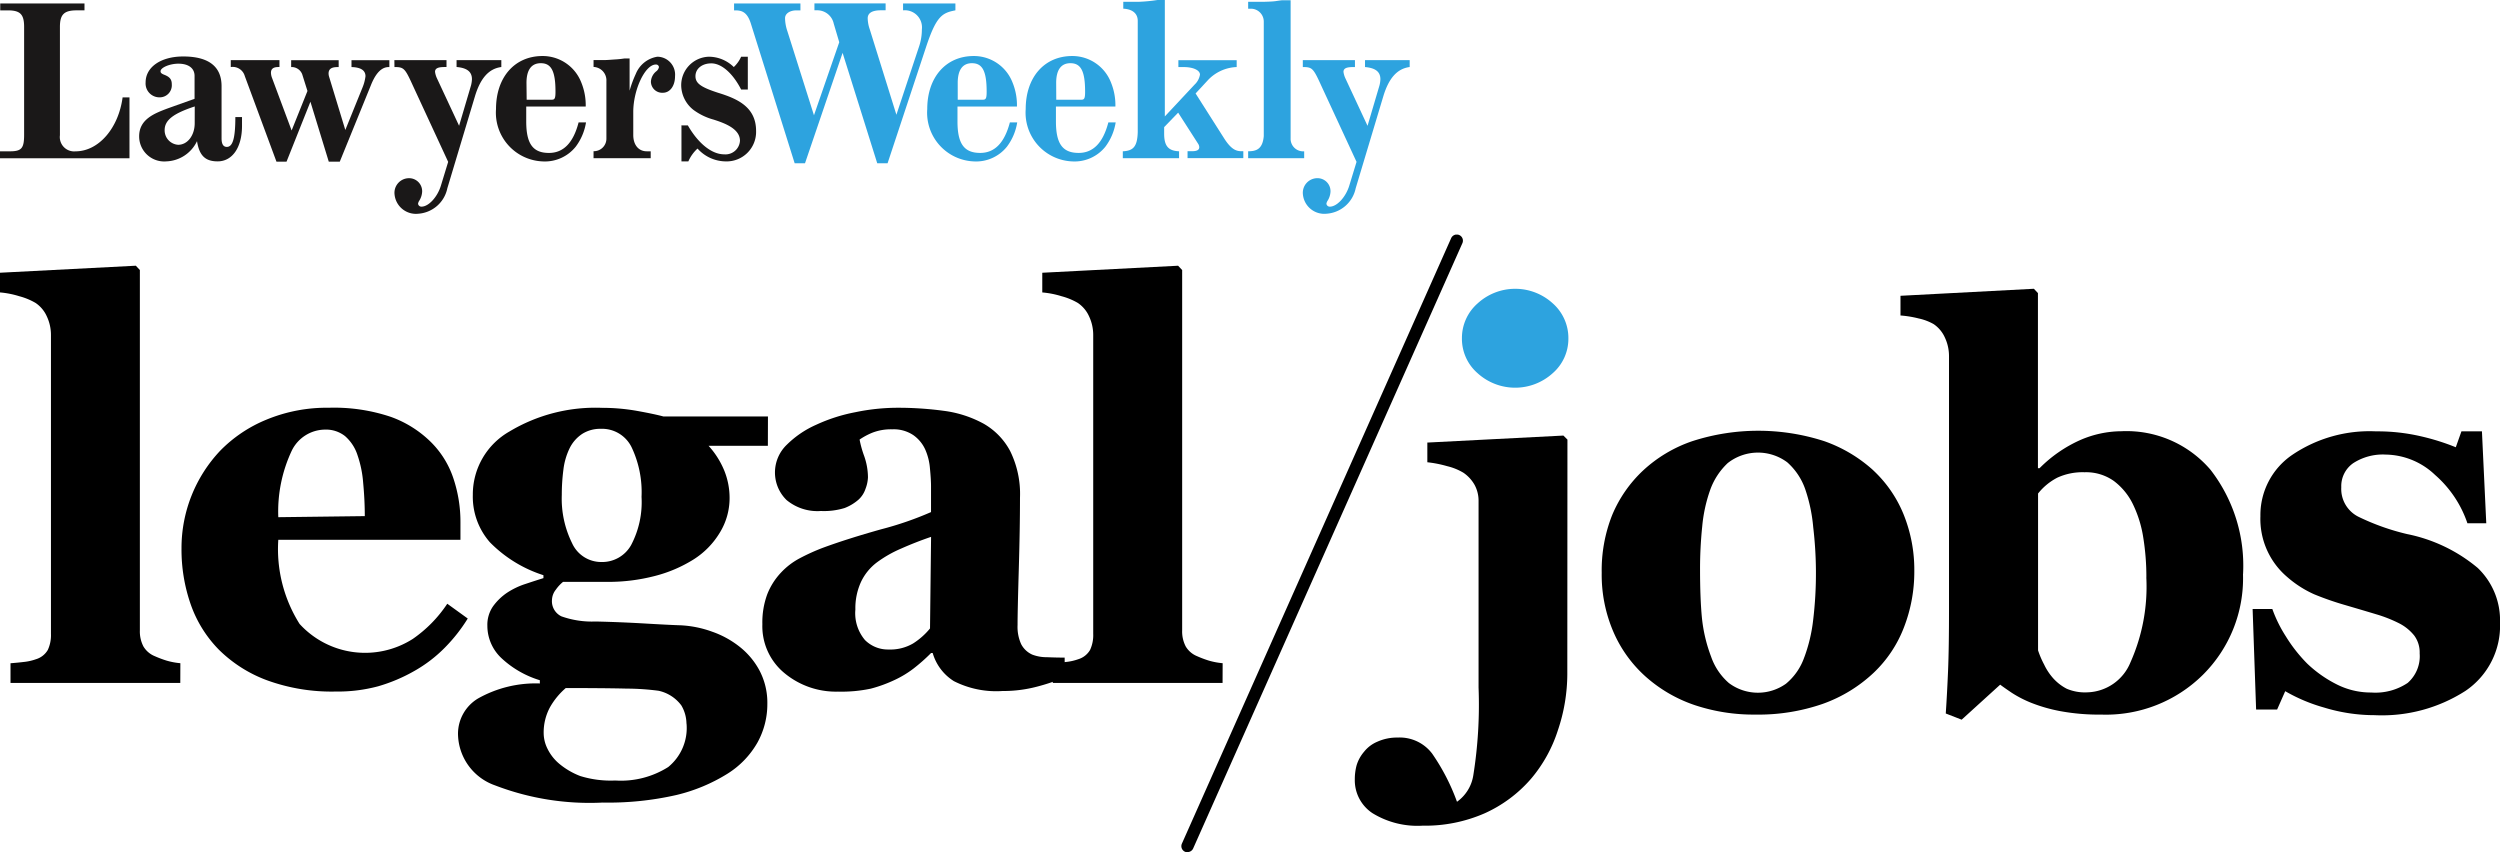 <svg xmlns="http://www.w3.org/2000/svg" xmlns:xlink="http://www.w3.org/1999/xlink" width="139.634" height="47.6" viewBox="0 0 139.634 47.6">
  <defs>
    <clipPath id="clip-path">
      <rect id="Rectangle_539" data-name="Rectangle 539" width="139.634" height="34.497" fill="none"/>
    </clipPath>
  </defs>
  <g id="LW-Legaljobs" transform="translate(3912 -13987.645)">
    <g id="Group_1268" data-name="Group 1268" transform="translate(-3912 14000.748)" clip-path="url(#clip-path)">
      <path id="Path_62" data-name="Path 62" d="M10.07,40.074H.587v-1.1q.394-.03.765-.075a2.892,2.892,0,0,0,.66-.151,1.144,1.144,0,0,0,.659-.519,1.958,1.958,0,0,0,.175-.9V20.656a2.433,2.433,0,0,0-.233-1.061,1.778,1.778,0,0,0-.625-.745,3.633,3.633,0,0,0-.911-.376A5.029,5.029,0,0,0,0,18.262v-1.1l7.586-.392.226.241V37.138a1.812,1.812,0,0,0,.2.9,1.31,1.31,0,0,0,.637.542,5.848,5.848,0,0,0,.637.241,3.912,3.912,0,0,0,.788.15Z" transform="translate(0 -15.032)"/>
      <path id="Path_63" data-name="Path 63" d="M113.728,105.011a9.127,9.127,0,0,1-1.272,1.619,7.678,7.678,0,0,1-1.693,1.3,9.288,9.288,0,0,1-2.04.866,8.7,8.7,0,0,1-2.372.293,10.556,10.556,0,0,1-3.846-.633,7.539,7.539,0,0,1-2.672-1.7,6.8,6.8,0,0,1-1.573-2.522,9.29,9.29,0,0,1-.519-3.153,7.911,7.911,0,0,1,2.167-5.449,7.675,7.675,0,0,1,2.582-1.731,8.808,8.808,0,0,1,3.485-.663,9.933,9.933,0,0,1,3.462.511,6.126,6.126,0,0,1,2.243,1.415,5.135,5.135,0,0,1,1.249,2.025,7.64,7.64,0,0,1,.392,2.446v.978H103.147a7.837,7.837,0,0,0,1.189,4.7,4.954,4.954,0,0,0,6.322.837,7.25,7.25,0,0,0,1.927-1.965Zm-5.75-5.72q0-.9-.09-1.851a6.155,6.155,0,0,0-.316-1.551,2.375,2.375,0,0,0-.7-1.069,1.716,1.716,0,0,0-1.121-.361,2.086,2.086,0,0,0-1.851,1.174,7.979,7.979,0,0,0-.753,3.718Z" transform="translate(-87.603 -83.567)"/>
      <path id="Path_64" data-name="Path 64" d="M263.88,95.372h-3.312a4.732,4.732,0,0,1,.88,1.392,4.075,4.075,0,0,1,.294,1.527,3.682,3.682,0,0,1-.557,1.95,4.528,4.528,0,0,1-1.46,1.482,7.631,7.631,0,0,1-2.152.919,10.318,10.318,0,0,1-2.679.331H252.44a2.109,2.109,0,0,0-.4.432.967.967,0,0,0-.218.569.937.937,0,0,0,.527.924,5.1,5.1,0,0,0,1.911.288q1.37.031,2.77.113t2,.1a5.99,5.99,0,0,1,1.732.354,5.244,5.244,0,0,1,1.49.805A4.223,4.223,0,0,1,263.4,107.9a3.856,3.856,0,0,1,.451,1.889,4.431,4.431,0,0,1-.549,2.152,4.922,4.922,0,0,1-1.678,1.747,9.584,9.584,0,0,1-2.853,1.189,17.061,17.061,0,0,1-4.115.422,14.732,14.732,0,0,1-6.022-.963,3.085,3.085,0,0,1-2.061-2.89,2.3,2.3,0,0,1,1.113-1.957,6.552,6.552,0,0,1,3.458-.842v-.181a5.453,5.453,0,0,1-2.156-1.245,2.478,2.478,0,0,1-.775-1.8,1.811,1.811,0,0,1,.309-1.071,3.121,3.121,0,0,1,.791-.77,4.216,4.216,0,0,1,1.023-.49q.6-.2,1.009-.326V102.6a7.306,7.306,0,0,1-2.988-1.837,3.861,3.861,0,0,1-.956-2.649,4.044,4.044,0,0,1,2.04-3.537,9.33,9.33,0,0,1,5.171-1.325,11.11,11.11,0,0,1,1.98.174q.956.173,1.452.308h5.841Zm-4.546,15.518a2.048,2.048,0,0,0-.286-1.016,2.147,2.147,0,0,0-1.276-.82,14.275,14.275,0,0,0-1.781-.12q-1.24-.031-3.4-.03a4.039,4.039,0,0,0-.879,1.069,2.955,2.955,0,0,0-.353,1.49,1.975,1.975,0,0,0,.211.828,2.554,2.554,0,0,0,.66.842,4.139,4.139,0,0,0,1.173.685,5.769,5.769,0,0,0,1.953.249,4.938,4.938,0,0,0,2.959-.753,2.814,2.814,0,0,0,1.023-2.424m-2.514-12.658a5.848,5.848,0,0,0-.558-2.785,1.837,1.837,0,0,0-1.721-1.023,1.876,1.876,0,0,0-1.027.279,2.031,2.031,0,0,0-.71.805,3.748,3.748,0,0,0-.348,1.2,10.777,10.777,0,0,0-.09,1.407,5.6,5.6,0,0,0,.574,2.694,1.784,1.784,0,0,0,1.631,1.054,1.85,1.85,0,0,0,1.669-.949,5.146,5.146,0,0,0,.581-2.679" transform="translate(-220.992 -83.576)"/>
      <path id="Path_65" data-name="Path 65" d="M427.363,108.291a11.259,11.259,0,0,1-1.562.527,7.366,7.366,0,0,1-1.908.24,5.231,5.231,0,0,1-2.719-.549,2.753,2.753,0,0,1-1.187-1.573h-.09a9.91,9.91,0,0,1-.987.873,5.667,5.667,0,0,1-1.018.618,7.685,7.685,0,0,1-1.364.5,7.878,7.878,0,0,1-1.832.166,4.505,4.505,0,0,1-2.986-1.033,3.39,3.39,0,0,1-1.236-2.736,4.529,4.529,0,0,1,.272-1.666,3.768,3.768,0,0,1,.769-1.214,3.982,3.982,0,0,1,1.047-.8,11.451,11.451,0,0,1,1.3-.588q1.357-.5,3.257-1.033a18.432,18.432,0,0,0,2.775-.958V97.619q0-.375-.06-.994a3.229,3.229,0,0,0-.256-1.038,1.985,1.985,0,0,0-.663-.814,1.963,1.963,0,0,0-1.189-.331,2.856,2.856,0,0,0-1.107.188,3.753,3.753,0,0,0-.715.384,5.814,5.814,0,0,0,.256.919,3.643,3.643,0,0,1,.212,1.189,2,2,0,0,1-.136.64,1.427,1.427,0,0,1-.393.609,2.594,2.594,0,0,1-.777.467,3.92,3.92,0,0,1-1.321.166,2.7,2.7,0,0,1-1.917-.61,2.149,2.149,0,0,1,.02-3.1,5.472,5.472,0,0,1,1.633-1.107,9.36,9.36,0,0,1,2.183-.7,11.653,11.653,0,0,1,2.288-.249,19.135,19.135,0,0,1,2.679.174,6.327,6.327,0,0,1,2.2.715,3.823,3.823,0,0,1,1.482,1.527,5.415,5.415,0,0,1,.55,2.612q0,1.7-.068,4.034t-.067,3.071a2.338,2.338,0,0,0,.2,1.069,1.292,1.292,0,0,0,.625.587,2.227,2.227,0,0,0,.805.143c.365.015.7.023,1,.023Zm-7.466-7.842q-.846.287-1.677.656a6.7,6.7,0,0,0-1.359.777,2.932,2.932,0,0,0-.876,1.079,3.514,3.514,0,0,0-.316,1.546,2.317,2.317,0,0,0,.536,1.705,1.809,1.809,0,0,0,1.322.528,2.514,2.514,0,0,0,1.367-.339,3.954,3.954,0,0,0,.944-.837Z" transform="translate(-367.893 -83.566)"/>
      <path id="Path_66" data-name="Path 66" d="M571.257,40.074h-9.484v-1.1q.4-.03.765-.075a2.891,2.891,0,0,0,.66-.151,1.144,1.144,0,0,0,.659-.519,1.956,1.956,0,0,0,.175-.9V20.656a2.433,2.433,0,0,0-.233-1.061,1.778,1.778,0,0,0-.625-.745,3.632,3.632,0,0,0-.911-.376,5.029,5.029,0,0,0-1.076-.211v-1.1l7.586-.392.227.241V37.138a1.812,1.812,0,0,0,.2.9,1.31,1.31,0,0,0,.636.542,5.857,5.857,0,0,0,.637.241,3.913,3.913,0,0,0,.788.15Z" transform="translate(-502.972 -15.032)"/>
      <path id="Path_67" data-name="Path 67" d="M741.274,121.456a9.865,9.865,0,0,1-.526,3.131,7.9,7.9,0,0,1-1.5,2.71,7.484,7.484,0,0,1-2.586,1.927,8.29,8.29,0,0,1-3.472.693,4.793,4.793,0,0,1-2.8-.7,2.2,2.2,0,0,1-.985-1.89,2.987,2.987,0,0,1,.1-.782,2.089,2.089,0,0,1,.414-.753,1.871,1.871,0,0,1,.745-.565,2.677,2.677,0,0,1,1.137-.232,2.27,2.27,0,0,1,1.926.9,11.719,11.719,0,0,1,1.385,2.687,2.234,2.234,0,0,0,.911-1.475,24.965,24.965,0,0,0,.294-4.906v-10.4a1.854,1.854,0,0,0-.226-.926,2.023,2.023,0,0,0-.617-.669,3.212,3.212,0,0,0-.911-.369,6.444,6.444,0,0,0-1.107-.218v-1.1l7.6-.391.225.226Z" transform="translate(-653.734 -96.903)"/>
      <path id="Path_68" data-name="Path 68" d="M793.1,31.948a2.546,2.546,0,0,1-.881,1.949,3.121,3.121,0,0,1-4.185,0,2.545,2.545,0,0,1-.88-1.949,2.571,2.571,0,0,1,.88-1.957,3.109,3.109,0,0,1,4.192,0,2.581,2.581,0,0,1,.874,1.957" transform="translate(-705.5 -26.151)" fill="#2da3df"/>
      <path id="Path_69" data-name="Path 69" d="M877.578,107.858a6.9,6.9,0,0,1,1.7,2.483,8.248,8.248,0,0,1,.587,3.131,8.588,8.588,0,0,1-.58,3.154,6.881,6.881,0,0,1-1.694,2.536,8.109,8.109,0,0,1-2.836,1.732,10.957,10.957,0,0,1-3.77.6,10.386,10.386,0,0,1-3.379-.527,7.941,7.941,0,0,1-2.732-1.581,7.166,7.166,0,0,1-1.807-2.492,8.051,8.051,0,0,1-.662-3.319,8.371,8.371,0,0,1,.58-3.214,7.212,7.212,0,0,1,1.738-2.506,7.668,7.668,0,0,1,2.747-1.634,11.974,11.974,0,0,1,7.361,0,8.025,8.025,0,0,1,2.747,1.634m-3.854,10.431a8.763,8.763,0,0,0,.488-2.046,21.766,21.766,0,0,0,.158-2.8,22,22,0,0,0-.151-2.409,8.89,8.89,0,0,0-.451-2.138,3.572,3.572,0,0,0-1-1.49,2.734,2.734,0,0,0-3.326.045,3.823,3.823,0,0,0-.986,1.52,8.33,8.33,0,0,0-.436,2.01,22.978,22.978,0,0,0-.122,2.4q0,1.64.105,2.717a8.529,8.529,0,0,0,.511,2.161,3.431,3.431,0,0,0,.993,1.475,2.7,2.7,0,0,0,3.192.038,3.342,3.342,0,0,0,1.023-1.483" transform="translate(-772.944 -94.685)"/>
      <path id="Path_70" data-name="Path 70" d="M1042.4,45.12a7.6,7.6,0,0,1-2.235,5.614,7.7,7.7,0,0,1-5.667,2.228,11.915,11.915,0,0,1-2.281-.189,8.82,8.82,0,0,1-1.619-.459,6.3,6.3,0,0,1-1.106-.565q-.415-.279-.655-.459l-2.152,1.956-.887-.346q.074-1.1.128-2.386t.053-3.468V32.958a2.445,2.445,0,0,0-.233-1.061,1.782,1.782,0,0,0-.625-.745,2.929,2.929,0,0,0-.836-.316,5.864,5.864,0,0,0-1.016-.166v-1.1l7.451-.392.226.241V39.2h.09a7.515,7.515,0,0,1,2.256-1.565,5.836,5.836,0,0,1,2.316-.5,6.169,6.169,0,0,1,4.976,2.152,8.737,8.737,0,0,1,1.819,5.826m-5.4.18a13.71,13.71,0,0,0-.172-2.205,6.542,6.542,0,0,0-.578-1.874,3.571,3.571,0,0,0-1.066-1.3,2.674,2.674,0,0,0-1.637-.488,3.377,3.377,0,0,0-1.517.3,3.322,3.322,0,0,0-1.08.888v8.76a4.989,4.989,0,0,0,.338.791,3.242,3.242,0,0,0,.5.76,2.66,2.66,0,0,0,.766.594,2.588,2.588,0,0,0,1.141.2,2.685,2.685,0,0,0,2.417-1.678A10.358,10.358,0,0,0,1037,45.3" transform="translate(-917.12 -26.152)"/>
      <path id="Path_71" data-name="Path 71" d="M1219.706,121.8a9.639,9.639,0,0,1-2.852-.429,9.356,9.356,0,0,1-2.16-.911l-.452,1.023h-1.174l-.195-5.615h1.1a7.485,7.485,0,0,0,.753,1.527,8.428,8.428,0,0,0,1.2,1.528,6.8,6.8,0,0,0,1.619,1.144,4.211,4.211,0,0,0,1.949.467,3.236,3.236,0,0,0,2.039-.535,1.983,1.983,0,0,0,.67-1.649,1.581,1.581,0,0,0-.3-.993,2.58,2.58,0,0,0-.828-.678,7.571,7.571,0,0,0-1.287-.511q-.7-.211-1.723-.511a16.585,16.585,0,0,1-1.754-.609,5.991,5.991,0,0,1-1.513-.972,4.251,4.251,0,0,1-1.49-3.387,4.067,4.067,0,0,1,1.784-3.432,7.71,7.71,0,0,1,4.673-1.309,10.742,10.742,0,0,1,2.521.279,12.746,12.746,0,0,1,1.935.609l.315-.888h1.145l.242,5.133h-1.053a6.225,6.225,0,0,0-1.807-2.7,4.08,4.08,0,0,0-2.754-1.136,3.04,3.04,0,0,0-1.821.482,1.562,1.562,0,0,0-.663,1.34,1.736,1.736,0,0,0,.969,1.656,13.012,13.012,0,0,0,2.712.963,8.856,8.856,0,0,1,3.938,1.889,4.041,4.041,0,0,1,1.247,3.048,4.395,4.395,0,0,1-1.934,3.823,8.632,8.632,0,0,1-5.051,1.355" transform="translate(-1087.056 -94.958)"/>
      <path id="Path_72" data-name="Path 72" d="M636.427,34.5a.343.343,0,0,1-.314-.483L651.152.2a.343.343,0,0,1,.628.279l-15.039,33.81a.343.343,0,0,1-.314.2" transform="translate(-570.1 0)"/>
    </g>
    <g id="Group_7" data-name="Group 7" transform="translate(-3912 13987.645)">
      <path id="Path_27" data-name="Path 27" d="M17.82,26.7h7.232V23.3h-.384c-.231,1.732-1.346,3.014-2.629,3.014a.8.8,0,0,1-.872-.9V19.362c0-.692.231-.923.936-.923h.436v-.384H17.833v.385h.423c.692,0,.911.218.911.923v6.027c0,.756-.141.923-.8.923H17.82Z" transform="translate(-17.82 -17.861)" fill="#1a1818"/>
      <path id="Path_28" data-name="Path 28" d="M74.077,41.8c-.705.269-1.577.59-1.577,1.552a1.4,1.4,0,0,0,1.526,1.4,1.974,1.974,0,0,0,1.706-1.129c.127.808.462,1.129,1.154,1.129.821,0,1.359-.782,1.359-1.975v-.5h-.372c0,1.167-.141,1.667-.475,1.667-.193,0-.295-.153-.295-.475V40.548c0-1.1-.731-1.655-2.142-1.655-1.244,0-2.1.59-2.1,1.449a.775.775,0,0,0,.782.834.675.675,0,0,0,.68-.731c0-.269-.115-.41-.41-.526-.167-.064-.218-.115-.218-.2,0-.2.5-.423,1-.423.564,0,.9.256.9.68v1.282Zm1.526.821c0,.68-.4,1.205-.923,1.205a.807.807,0,0,1-.756-.821c0-.552.475-.923,1.681-1.321Z" transform="translate(-64.728 -35.739)" fill="#1a1818"/>
      <path id="Path_29" data-name="Path 29" d="M108.5,40.724a.7.7,0,0,1,.782.5l1.77,4.784h.563l1.334-3.347,1.025,3.347h.615l1.744-4.284c.4-1,.846-1,1.026-1v-.384h-2.116v.385c.513.012.782.18.782.513a2.419,2.419,0,0,1-.166.628l-.961,2.373-.91-2.988a.647.647,0,0,1-.025-.167c0-.359.346-.359.564-.359v-.385h-2.654v.385a.629.629,0,0,1,.616.4l.295.936-.885,2.206-1.09-2.924a.88.88,0,0,1-.064-.3c0-.321.295-.321.475-.321v-.385H108.5Z" transform="translate(-95.611 -36.979)" fill="#1a1818"/>
      <path id="Path_30" data-name="Path 30" d="M172.832,40.724c.551,0,.59.076,1.077,1.141l1.923,4.155-.4,1.308c-.193.654-.693,1.193-1.09,1.193a.185.185,0,0,1-.192-.167.45.45,0,0,1,.076-.178,1.057,1.057,0,0,0,.153-.5.729.729,0,0,0-.744-.744.815.815,0,0,0-.8.885,1.2,1.2,0,0,0,1.321,1.1,1.786,1.786,0,0,0,1.63-1.424l1.54-5.129c.308-1.026.782-1.552,1.475-1.641v-.386h-2.5v.384c.59.051.859.269.859.68a1.61,1.61,0,0,1-.051.346l-.667,2.257-1.244-2.667a1.247,1.247,0,0,1-.1-.346c0-.269.333-.269.641-.269v-.385h-2.912Z" transform="translate(-150.8 -36.979)" fill="#1a1818"/>
      <path id="Path_31" data-name="Path 31" d="M218.161,44.422h3.193v-.385h-.218c-.462,0-.756-.359-.756-.911V41.844c0-1.257.667-2.654,1.257-2.654a.162.162,0,0,1,.178.141.385.385,0,0,1-.141.231.791.791,0,0,0-.308.59.629.629,0,0,0,.667.615c.4,0,.68-.384.68-.923a1,1,0,0,0-.987-1.09,1.562,1.562,0,0,0-1.205.961,6.31,6.31,0,0,0-.346.936v-1.8h-.282c-.012,0-.231.038-.462.051s-.487.038-.628.038h-.641v.385a.75.75,0,0,1,.718.795v3.193a.7.7,0,0,1-.718.718Zm-.834-2c-.295,1.141-.846,1.706-1.655,1.706-.9,0-1.27-.513-1.27-1.757v-.834h3.322a3.342,3.342,0,0,0-.243-1.334,2.315,2.315,0,0,0-2.167-1.488c-1.565,0-2.6,1.193-2.6,2.963a2.724,2.724,0,0,0,2.617,2.924,2.206,2.206,0,0,0,1.833-.821,3.066,3.066,0,0,0,.577-1.359Zm-2.911-2.206c0-.718.269-1.1.8-1.1.59,0,.82.449.82,1.59,0,.359-.038.449-.2.449h-1.41Z" transform="translate(-185.01 -35.586)" fill="#1a1818"/>
      <path id="Path_32" data-name="Path 32" d="M285.539,42.821v2.013h.385a2.1,2.1,0,0,1,.513-.718,2.137,2.137,0,0,0,1.577.718,1.648,1.648,0,0,0,1.693-1.706c0-1.359-1.09-1.808-2.129-2.129-.949-.308-1.257-.526-1.257-.923,0-.423.372-.718.885-.718.564,0,1.193.539,1.667,1.462h.372V38.987h-.373a1.8,1.8,0,0,1-.41.577,2,2,0,0,0-1.385-.577,1.591,1.591,0,0,0-1.552,1.63,1.772,1.772,0,0,0,.692,1.346,3.391,3.391,0,0,0,1.128.539c.59.192,1.462.5,1.462,1.18a.81.81,0,0,1-.885.757c-.68,0-1.436-.59-2.026-1.616Z" transform="translate(-247.477 -35.819)" fill="#1a1818"/>
      <g id="Group_6" data-name="Group 6" transform="translate(41)">
        <path id="Path_33" data-name="Path 33" d="M318.643,18.439v-.385h-2.924v.385A.956.956,0,0,1,316.77,19.5a3.009,3.009,0,0,1-.141.912l-1.282,3.859L313.859,19.5a1.983,1.983,0,0,1-.115-.615c0-.295.243-.449.744-.449h.257v-.385h-3.976v.385h.193a.942.942,0,0,1,.885.744l.308,1.039L310.743,24.3l-1.488-4.706a2.352,2.352,0,0,1-.127-.718c0-.256.269-.436.641-.436h.218v-.385H306.28v.385c.333,0,.706,0,.936.731l2.449,7.81h.577l2.1-6.168,1.935,6.168h.577L317,20.5C317.578,18.746,317.911,18.58,318.643,18.439Z" transform="translate(-306.28 -17.861)" fill="#2da3df"/>
        <path id="Path_34" data-name="Path 34" d="M385.133,44.129c-.9,0-1.27-.513-1.27-1.757v-.833h3.321a3.34,3.34,0,0,0-.243-1.334,2.315,2.315,0,0,0-2.167-1.488c-1.565,0-2.6,1.193-2.6,2.963a2.723,2.723,0,0,0,2.616,2.924,2.206,2.206,0,0,0,1.833-.821,3.045,3.045,0,0,0,.576-1.359h-.41C386.491,43.565,385.94,44.129,385.133,44.129Zm-1.257-3.911c0-.718.269-1.1.795-1.1.59,0,.821.449.821,1.59,0,.359-.038.449-.205.449h-1.41Z" transform="translate(-371.384 -35.588)" fill="#2da3df"/>
        <path id="Path_35" data-name="Path 35" d="M423.829,44.129c-.9,0-1.27-.513-1.27-1.757v-.833h3.321a3.343,3.343,0,0,0-.243-1.334,2.315,2.315,0,0,0-2.167-1.488c-1.565,0-2.6,1.193-2.6,2.963a2.723,2.723,0,0,0,2.616,2.924,2.206,2.206,0,0,0,1.833-.821,3.066,3.066,0,0,0,.577-1.359h-.409C425.19,43.565,424.638,44.129,423.829,44.129Zm-1.257-3.911c0-.718.269-1.1.795-1.1.59,0,.821.449.821,1.59,0,.359-.038.449-.2.449h-1.411Z" transform="translate(-404.581 -35.588)" fill="#2da3df"/>
        <path id="Path_36" data-name="Path 36" d="M464.714,24.459,463.1,21.92l.654-.706a2.324,2.324,0,0,1,1.641-.769v-.384h-3.256v.385h.295c.539,0,.911.178.911.423a.993.993,0,0,1-.308.564l-1.655,1.77V16.7h-.41a8.932,8.932,0,0,1-1.026.1h-.885v.385c.513.025.808.269.808.68v6.221c-.025.782-.231,1.039-.834,1.064v.385h3.142v-.385c-.6-.025-.833-.295-.833-.987V23.8l.782-.808,1.128,1.757a.351.351,0,0,1,.051.178c0,.141-.127.218-.385.218h-.269v.386h3.115v-.385C465.458,25.151,465.163,25.151,464.714,24.459Z" transform="translate(-437.322 -16.7)" fill="#2da3df"/>
        <path id="Path_37" data-name="Path 37" d="M511.429,25.229a.7.7,0,0,1-.757-.731V16.791h-.436c-.064,0-.231.025-.41.051s-.615.038-.795.038H508.3v.384h.167a.72.72,0,0,1,.705.706v6.411c-.064.744-.436.846-.872.846v.386h3.129Z" transform="translate(-479.586 -16.778)" fill="#2da3df"/>
        <path id="Path_38" data-name="Path 38" d="M533.252,40.339v.385c.59.051.859.269.859.68a1.608,1.608,0,0,1-.051.346l-.667,2.257-1.244-2.668a1.235,1.235,0,0,1-.1-.346c0-.269.334-.269.641-.269v-.385h-2.912v.385c.552,0,.59.076,1.077,1.141l1.924,4.155-.4,1.308c-.193.654-.693,1.193-1.09,1.193a.185.185,0,0,1-.193-.166.447.447,0,0,1,.076-.18,1.059,1.059,0,0,0,.153-.5.728.728,0,0,0-.744-.744.815.815,0,0,0-.8.885,1.2,1.2,0,0,0,1.321,1.1,1.786,1.786,0,0,0,1.63-1.424l1.54-5.128c.308-1.026.782-1.552,1.475-1.641v-.386Z" transform="translate(-498.011 -36.979)" fill="#2da3df"/>
      </g>
    </g>
  </g>
</svg>
